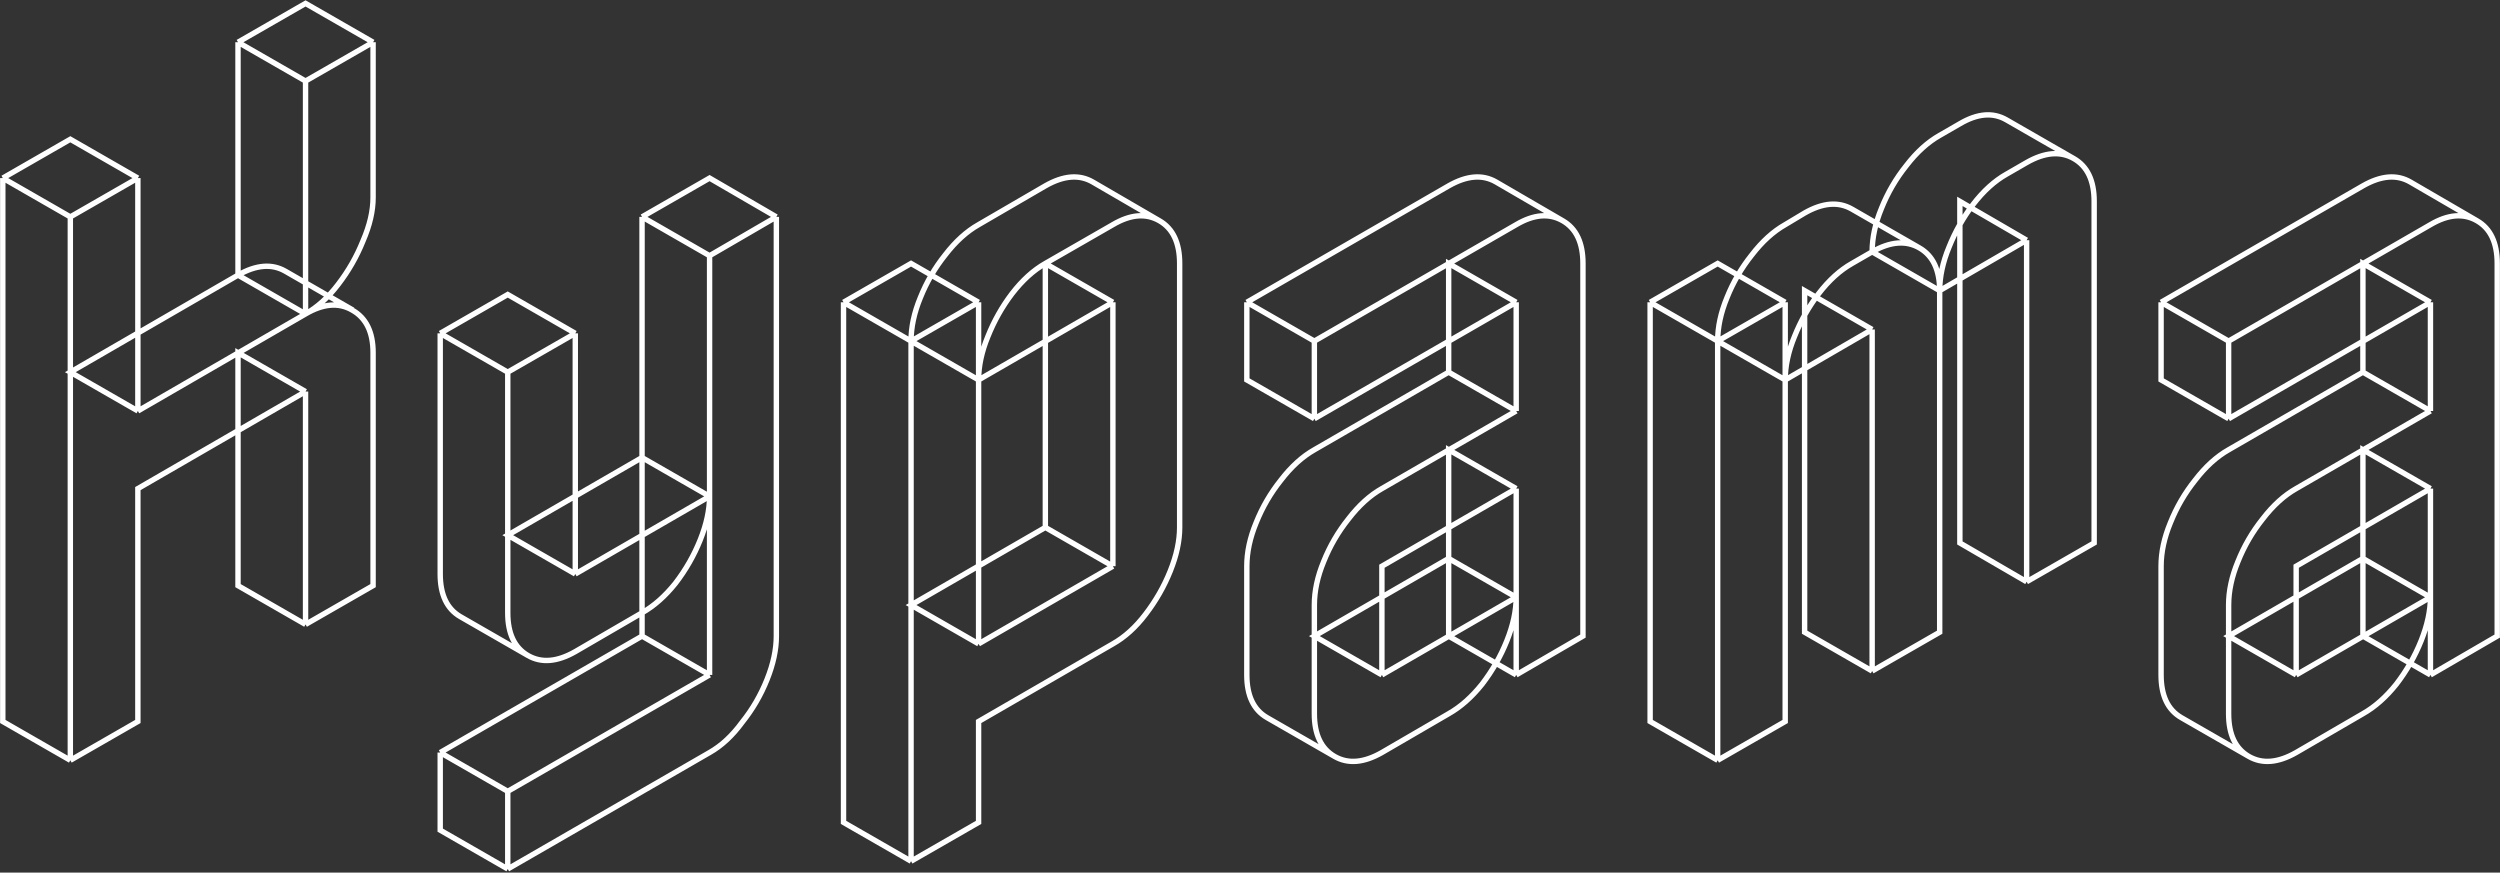 <?xml version="1.0" encoding="UTF-8"?> <svg xmlns="http://www.w3.org/2000/svg" width="2779" height="970" viewBox="0 0 2779 970" fill="none"><rect x="0" y="0" width="2779" height="970" fill="#333333" stroke="none"/><path d="M78.18 241.101L153.254 197.955M78.18 241.101V845.146M78.18 241.101L3.105 197.955M153.254 197.955V456.832M153.254 197.955L78.18 154.809L3.105 197.955M153.254 456.832L339.645 348.967M153.254 456.832L78.18 413.686L264.57 305.82M339.645 348.967V90.09M339.645 348.967C352.876 341.488 364.957 330.558 375.887 316.176C387.393 301.218 396.597 285.11 403.501 267.852C410.979 250.594 414.719 234.486 414.719 219.528V46.944M339.645 348.967C359.204 337.461 376.463 336.023 391.42 344.652C406.952 353.281 414.719 369.101 414.719 392.113V650.989L339.645 694.135M339.645 348.967C359.204 337.461 376.75 336.023 392.283 344.652L317.209 301.506C302.251 292.877 284.705 294.315 264.57 305.82M339.645 348.967L264.57 305.82M339.645 90.09L414.719 46.944M339.645 90.09L264.57 46.944M414.719 46.944L339.645 3.798L264.57 46.944M339.645 694.135V435.259M339.645 694.135L264.57 650.989V392.113L339.645 435.259M339.645 435.259L153.254 543.124V802L78.18 845.146M78.18 845.146L3.105 802V197.955M264.57 305.82V46.944M586.851 728.652C601.808 737.281 619.355 735.843 639.489 724.337L713.701 681.191C726.932 673.712 739.3 662.782 750.806 648.4C762.312 633.443 771.516 617.335 778.42 600.077C785.323 582.818 788.775 566.71 788.775 551.753M586.851 728.652C571.894 720.023 564.415 704.202 564.415 681.191V413.686M586.851 728.652L511.777 685.506C496.82 676.876 489.341 661.056 489.341 638.045V370.54M564.415 413.686L639.489 370.54M564.415 413.686L489.341 370.54M639.489 370.54V638.045M639.489 370.54L564.415 327.394L489.341 370.54M639.489 638.045L788.775 551.753M639.489 638.045L564.415 594.899L713.701 508.607M788.775 551.753V284.247M788.775 551.753V750.225M788.775 551.753L713.701 508.607M788.775 284.247L862.986 241.101M788.775 284.247L713.701 241.101M862.986 241.101V707.079C862.986 722.036 859.534 738.144 852.631 755.402C845.727 772.661 836.523 788.481 825.017 802.863C814.087 817.82 802.006 829.038 788.775 836.517L564.415 965.955M862.986 241.101L788.775 197.955L713.701 241.101M564.415 965.955V879.663M564.415 965.955L489.341 922.809V836.517M564.415 879.663L788.775 750.225M564.415 879.663L489.341 836.517M788.775 750.225L713.701 707.079M713.701 707.079V508.607M713.701 707.079L489.341 836.517M713.701 508.607V241.101M1162.01 292.877L1237.09 249.731C1256.65 238.225 1273.91 236.787 1288.86 245.416M1162.01 292.877C1148.78 300.355 1136.41 311.573 1124.91 326.531C1113.98 340.913 1105.06 356.733 1098.16 373.991C1091.26 390.674 1087.8 406.782 1087.8 422.315M1162.01 292.877V586.27M1162.01 292.877L1237.09 336.023M1288.86 245.416C1303.82 254.045 1311.3 269.865 1311.3 292.877V586.27C1311.3 601.227 1307.85 617.335 1300.95 634.593C1294.04 651.852 1284.84 667.96 1273.33 682.917C1262.4 697.299 1250.32 708.229 1237.09 715.708L1087.8 802V914.18L1012.73 957.326M1288.86 245.416L1214.65 202.27C1199.7 193.641 1182.15 195.079 1162.01 206.585L1087.8 249.731C1074.57 257.209 1062.2 268.427 1050.7 283.385C1039.19 297.767 1029.99 313.587 1023.08 330.845C1016.18 347.528 1012.73 363.636 1012.73 379.169M1012.73 957.326V379.169M1012.73 957.326L937.655 914.18V336.023M1012.73 379.169L1087.8 336.023M1012.73 379.169L1087.8 422.315M1012.73 379.169L937.655 336.023M1087.8 336.023V422.315M1087.8 336.023L1012.73 292.877L937.655 336.023M1087.8 422.315L1237.09 336.023M1087.8 422.315V715.708M1237.09 336.023V629.416M1087.8 715.708L1237.09 629.416M1087.8 715.708L1012.73 672.562L1162.01 586.27M1237.09 629.416L1162.01 586.27M1461.04 379.169L1685.4 249.731C1704.96 238.225 1722.22 236.787 1737.18 245.416M1461.04 379.169V465.461M1461.04 379.169L1385.97 336.023M1737.18 245.416C1752.14 254.045 1759.61 269.865 1759.61 292.877V707.079L1685.4 750.225M1737.18 245.416L1662.97 202.27C1648.01 193.641 1630.46 195.079 1610.33 206.585L1385.97 336.023M1685.4 750.225V663.933M1685.4 750.225L1610.33 707.079V620.787M1685.4 663.933C1685.4 678.89 1681.95 694.998 1675.05 712.256C1668.14 729.515 1658.94 745.622 1647.43 760.58C1635.93 774.962 1623.56 785.892 1610.33 793.371L1536.12 836.517C1515.98 848.022 1498.44 849.461 1483.48 840.831M1685.4 663.933L1536.12 750.225M1685.4 663.933V543.124M1685.4 663.933L1610.33 620.787M1483.48 840.831C1468.52 832.202 1461.04 816.382 1461.04 793.371V672.562C1461.04 657.029 1464.5 640.921 1471.4 624.238C1478.3 606.98 1487.51 591.16 1499.01 576.778C1510.52 561.82 1522.89 550.602 1536.12 543.124L1685.4 456.832M1483.48 840.831L1408.41 797.685C1393.45 789.056 1385.97 773.236 1385.97 750.225V629.416C1385.97 613.883 1389.42 597.775 1396.32 581.092C1403.23 563.834 1412.43 548.014 1423.94 533.632C1435.44 518.674 1447.81 507.456 1461.04 499.978L1610.33 413.686M1685.4 456.832V336.023M1685.4 456.832L1610.33 413.686M1685.4 336.023L1461.04 465.461M1685.4 336.023L1610.33 292.877V413.686M1461.04 465.461L1385.97 422.315V336.023M1536.12 750.225V629.416L1685.4 543.124M1536.12 750.225L1461.04 707.079L1610.33 620.787M1685.4 543.124L1610.33 499.978V620.787M1909.36 379.169L1984.43 336.023M1909.36 379.169V845.146M1909.36 379.169L1834.28 336.023M1909.36 379.169L1984.43 422.315M1909.36 379.169C1909.36 363.636 1912.81 347.528 1919.71 330.845C1926.62 313.587 1935.82 297.767 1947.33 283.385C1958.83 268.427 1971.2 257.209 1984.43 249.731L2006.01 236.787C2026.14 225.281 2043.69 223.843 2058.64 232.472L2133.72 275.618M1984.43 336.023V422.315M1984.43 336.023L1909.36 292.877L1834.28 336.023M1984.43 422.315C1984.43 406.782 1987.88 390.674 1994.79 373.991C2001.69 356.733 2010.61 340.913 2021.54 326.531C2033.04 311.573 2045.41 300.355 2058.64 292.877L2081.08 279.933M1984.43 422.315L2081.08 366.225M1984.43 422.315V802L1909.36 845.146M2081.08 279.933C2101.21 268.427 2118.76 266.989 2133.72 275.618M2081.08 279.933L2156.15 323.079M2081.08 279.933C2081.08 264.4 2084.53 248.292 2091.43 231.609C2098.34 214.351 2107.54 198.531 2119.05 184.149C2130.55 169.191 2142.92 157.973 2156.15 150.495L2178.59 137.551C2198.15 126.045 2215.41 124.607 2230.36 133.236L2305.44 176.382M2133.72 275.618C2148.67 284.248 2156.15 300.068 2156.15 323.079M2156.15 323.079C2156.15 307.546 2159.61 291.439 2166.51 274.755C2173.41 257.497 2182.33 241.677 2193.26 227.295C2204.76 212.337 2217.13 201.119 2230.36 193.641L2252.8 180.697C2272.94 169.191 2290.48 167.753 2305.44 176.382M2156.15 323.079L2252.8 266.989M2156.15 323.079V702.764L2081.08 745.91M2305.44 176.382C2320.4 185.012 2327.87 200.832 2327.87 223.843V603.528L2252.8 646.674M2252.8 646.674V266.989M2252.8 646.674L2178.59 603.528V223.843L2252.8 266.989M2081.08 745.91V366.225M2081.08 745.91L2006.01 702.764V323.079L2081.08 366.225M1909.36 845.146L1834.28 802V336.023M2477.34 379.169L2701.69 249.731C2721.25 238.225 2738.51 236.787 2753.47 245.416M2477.34 379.169V465.461M2477.34 379.169L2402.26 336.023M2753.47 245.416C2768.43 254.045 2775.91 269.865 2775.91 292.877V707.079L2701.69 750.225M2753.47 245.416L2679.26 202.27C2664.3 193.641 2646.76 195.079 2626.62 206.585L2402.26 336.023M2701.69 750.225V663.933M2701.69 750.225L2626.62 707.079V620.787M2701.69 663.933C2701.69 678.89 2698.24 694.998 2691.34 712.256C2684.44 729.515 2675.23 745.622 2663.73 760.58C2652.22 774.962 2639.85 785.892 2626.62 793.371L2552.41 836.517C2532.27 848.022 2514.73 849.461 2499.77 840.831M2701.69 663.933L2552.41 750.225M2701.69 663.933V543.124M2701.69 663.933L2626.62 620.787M2499.77 840.831C2484.81 832.202 2477.34 816.382 2477.34 793.371V672.562C2477.34 657.029 2480.79 640.921 2487.69 624.238C2494.59 606.98 2503.8 591.16 2515.3 576.778C2526.81 561.82 2539.18 550.602 2552.41 543.124L2701.69 456.832M2499.77 840.831L2424.7 797.685C2409.74 789.056 2402.26 773.236 2402.26 750.225V629.416C2402.26 613.883 2405.71 597.775 2412.62 581.092C2419.52 563.834 2428.72 548.014 2440.23 533.632C2451.74 518.674 2464.1 507.456 2477.34 499.978L2626.62 413.686M2701.69 456.832V336.023M2701.69 456.832L2626.62 413.686M2701.69 336.023L2477.34 465.461M2701.69 336.023L2626.62 292.877V413.686M2477.34 465.461L2402.26 422.315V336.023M2552.41 750.225V629.416L2701.69 543.124M2552.41 750.225L2477.34 707.079L2626.62 620.787M2701.69 543.124L2626.62 499.978V620.787" stroke="white" stroke-width="6"></path></svg> 